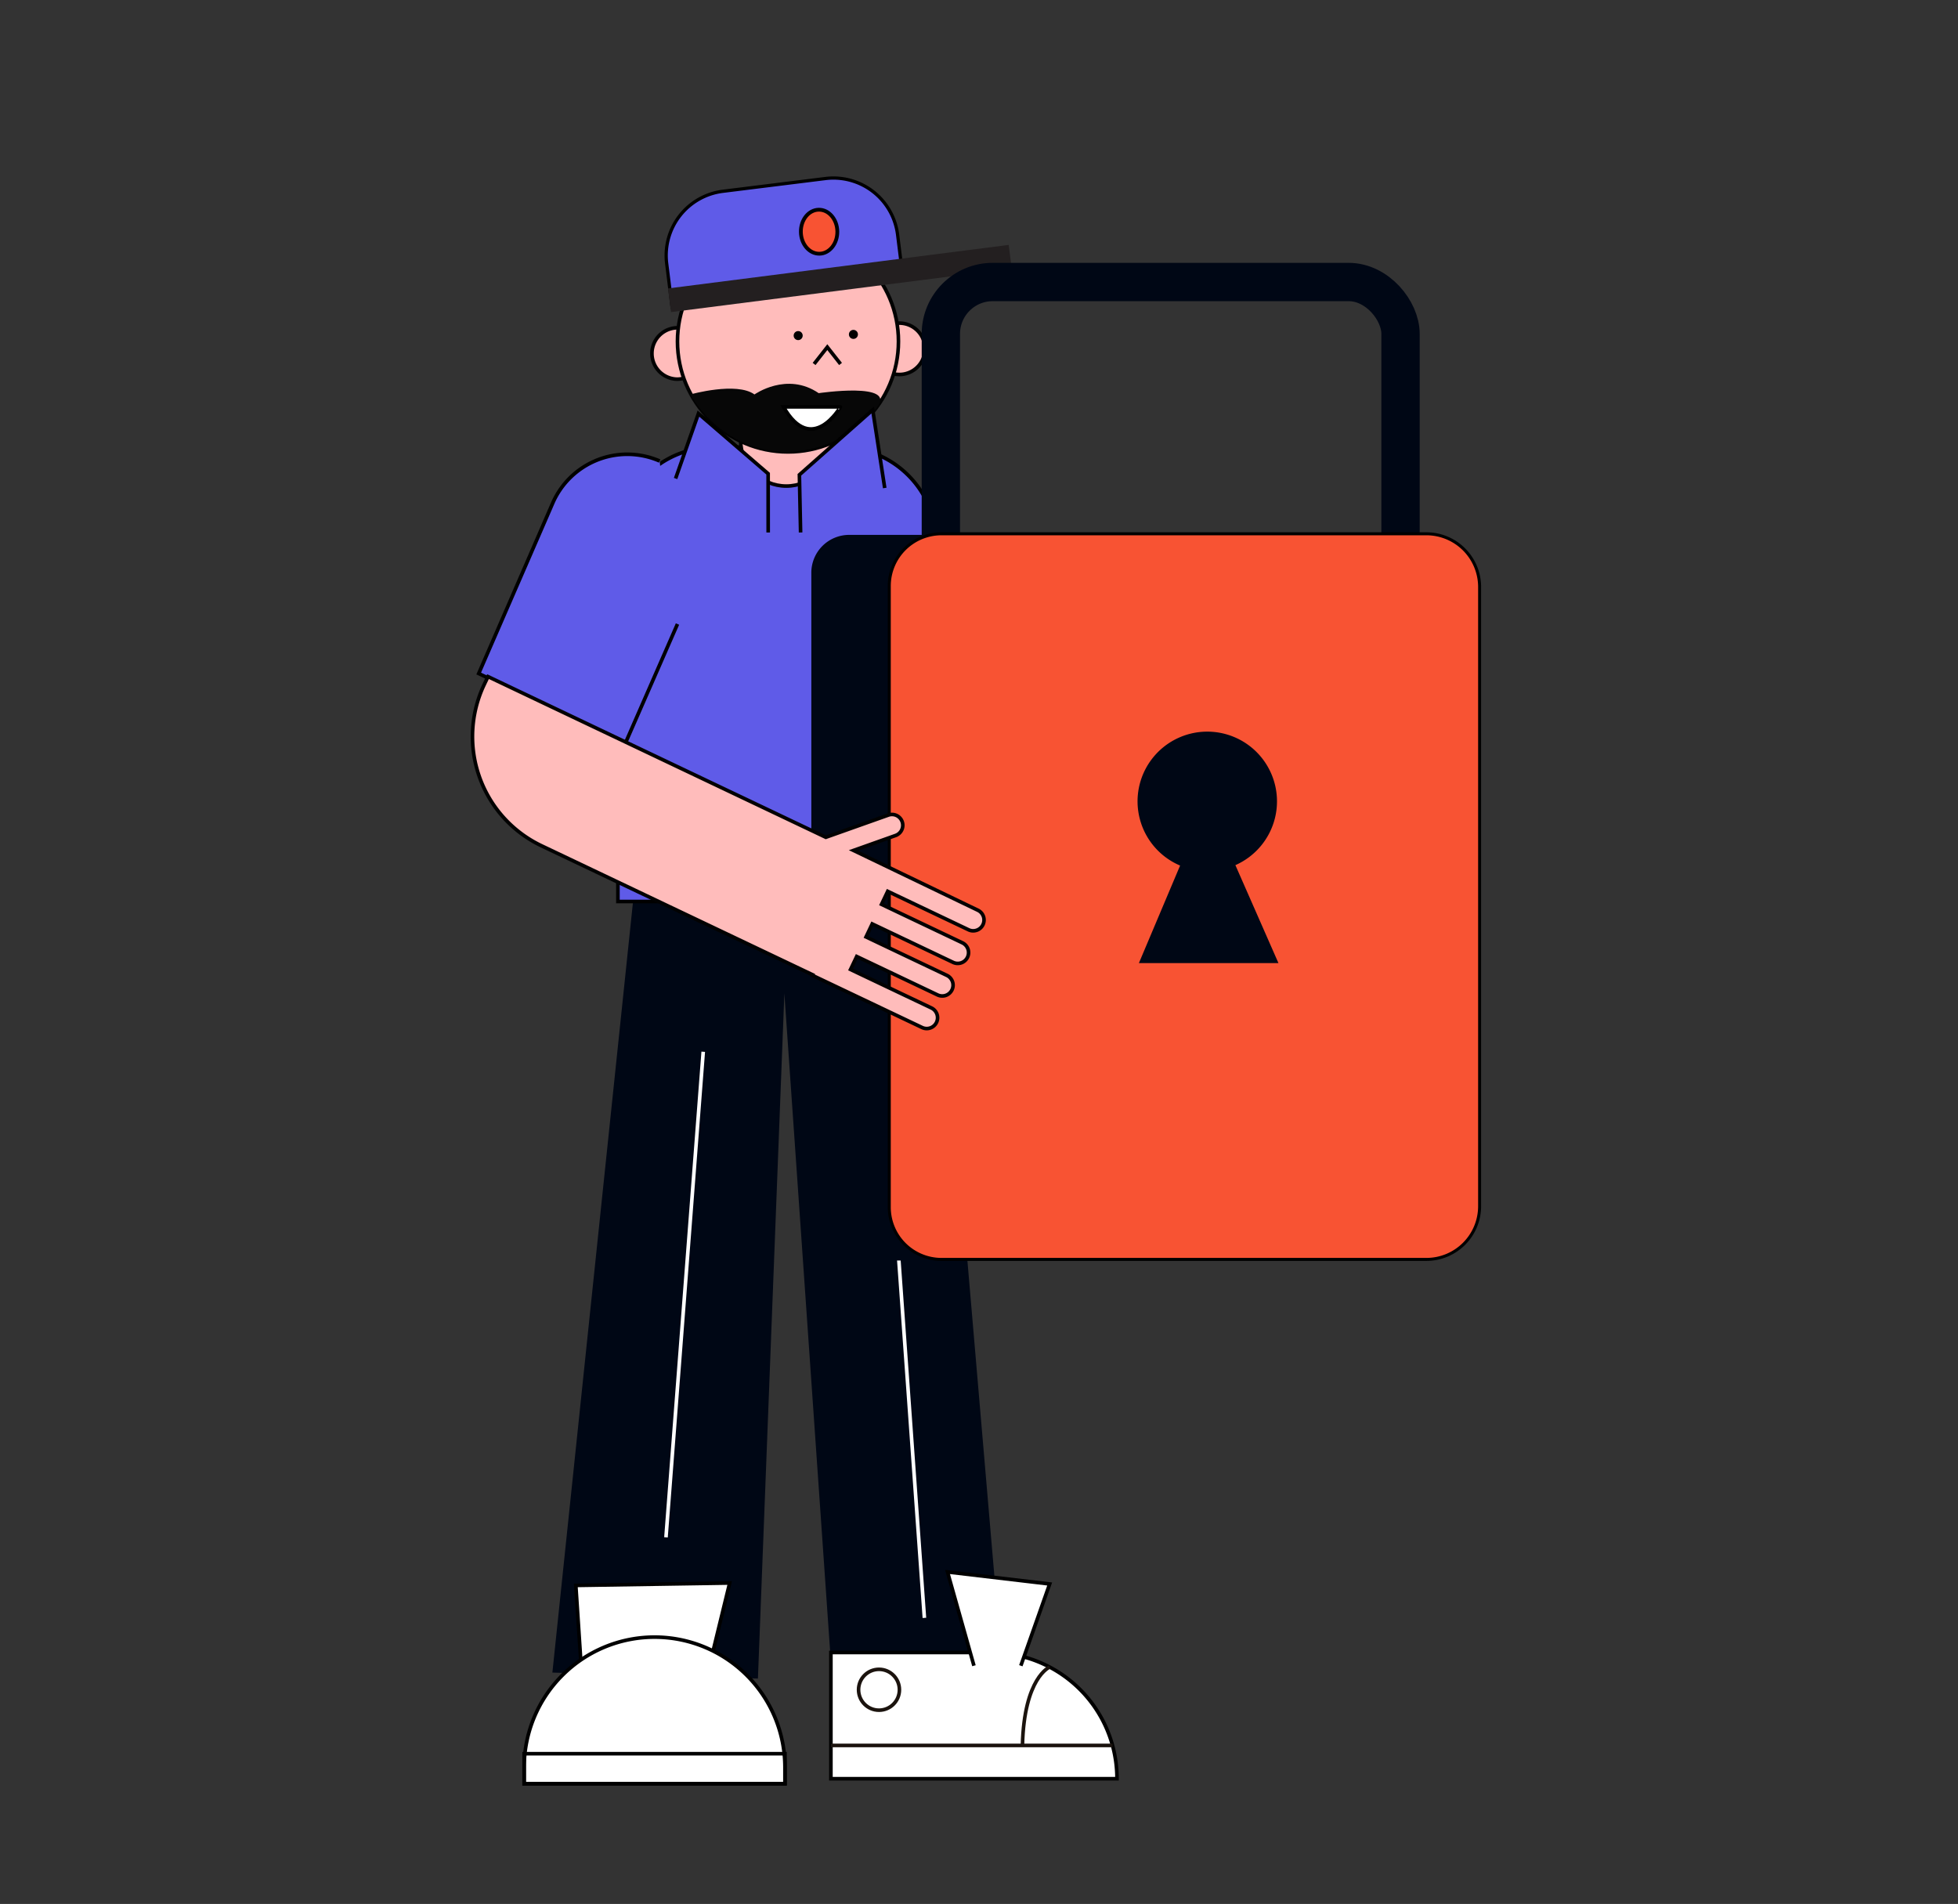 <svg id="Capa_1" data-name="Capa 1" xmlns="http://www.w3.org/2000/svg" viewBox="0 0 1629 1584"><rect x="0" y="0" width="1629" height="1584" fill="#333333" stroke="none"/><title>Mesa de trabajo 56</title><path d="M742.65,310.82a21.37,21.37,0,1,0,5.56-42c-.34,0-.68,0-1,0" fill="#ffbcbb" stroke="#020202" stroke-miterlimit="10" stroke-width="3"/><path d="M568.88,314.71a21.75,21.75,0,0,1-5.57.73,21.37,21.37,0,0,1,0-42.73l1,0" fill="#ffbcbb" stroke="#020202" stroke-miterlimit="10" stroke-width="3"/><polygon points="833.57 1384.5 778.57 741.5 646.57 691.5 527.57 741.5 459.57 1391.5 630.57 1396.5 652.57 826.5 692.57 1401.5 833.57 1384.5" fill="#000715"/><path d="M691.3,1374.8h238a0,0,0,0,1,0,0v105a0,0,0,0,1,0,0h-133a105,105,0,0,1-105-105v0A0,0,0,0,1,691.3,1374.8Z" transform="translate(1620.59 2854.6) rotate(-180)" fill="#fff" stroke="#000" stroke-miterlimit="10" stroke-width="3"/><polyline points="849.3 1385.8 873.3 1317.8 788.3 1307.8 810.3 1385.8" fill="#fff" stroke="#000" stroke-miterlimit="10" stroke-width="3"/><line x1="925.6" y1="1452.12" x2="691.3" y2="1452.12" fill="none" stroke="#1b130e" stroke-miterlimit="10" stroke-width="3"/><path d="M873.3,1386.92s-21.29,8.51-22.65,65.2" fill="none" stroke="#1b130e" stroke-miterlimit="10" stroke-width="3"/><circle cx="731.3" cy="1405.8" r="17" fill="none" stroke="#1b130e" stroke-miterlimit="10" stroke-width="3"/><polygon points="486.07 1425 479.07 1319 607.07 1317 583.27 1414.47 486.07 1425" fill="#fff" stroke="#000" stroke-miterlimit="10" stroke-width="3"/><path d="M544.57,1362h0a108.5,108.5,0,0,1,108.5,108.5V1484a0,0,0,0,1,0,0h-217a0,0,0,0,1,0,0v-13.5A108.5,108.5,0,0,1,544.57,1362Z" fill="#fff" stroke="#000" stroke-miterlimit="10" stroke-width="3"/><rect x="436.07" y="1459" width="217" height="25" fill="none" stroke="#000" stroke-miterlimit="10" stroke-width="3"/><line x1="731.07" y1="814" x2="769.07" y2="1346" fill="none" stroke="#fff" stroke-miterlimit="10" stroke-width="3"/><line x1="585.07" y1="875" x2="554.07" y2="1279" fill="none" stroke="#fff" stroke-miterlimit="10" stroke-width="3"/><path d="M594.17,372H699a80.09,80.09,0,0,1,80.09,80.09V750a0,0,0,0,1,0,0h-265a0,0,0,0,1,0,0V452.09A80.09,80.09,0,0,1,594.17,372Z" fill="#5f5be8" stroke="#000" stroke-miterlimit="10" stroke-width="3"/><circle cx="654.18" cy="366.41" r="37.98" fill="#ffbcbb" stroke="#020202" stroke-miterlimit="10" stroke-width="3"/><circle cx="655.57" cy="284.04" r="91.93" fill="#ffbcbb" stroke="#020202" stroke-miterlimit="10" stroke-width="3"/><path d="M729.63,339c16.87-21.59-48.49-11.91-48.49-11.91-26.54-18.13-53.43,1.08-53.43,1.08-14.89-10.83-53.24-.05-53.24-.05s22.13,44,75.86,47.85C650.33,376,698.25,379.14,729.63,339Z" fill="#070707"/><circle cx="664.06" cy="279.2" r="3.76"/><circle cx="710.02" cy="278.2" r="3.76"/><path d="M651.83,338.5h47.42S675.54,379.9,651.83,338.5Z" fill="#fff" stroke="#000" stroke-miterlimit="10" stroke-width="3"/><polyline points="677.3 302.8 688.3 288.8 699.3 302.8" fill="none" stroke="#000" stroke-miterlimit="10" stroke-width="3"/><polyline points="562.07 398.09 581.07 344.09 639.07 394.09 639.11 443" fill="#5f5be8" stroke="#000" stroke-miterlimit="10" stroke-width="3"/><polyline points="736.07 406 726.07 341 665.07 395 666.07 443" fill="#5f5be8" stroke="#000" stroke-miterlimit="10" stroke-width="3"/><path d="M606.65,153.53h86a53.8,53.8,0,0,1,53.8,53.8V244a0,0,0,0,1,0,0H552.85a0,0,0,0,1,0,0V207.33A53.8,53.8,0,0,1,606.65,153.53Z" transform="translate(-19.56 81.67) rotate(-7.09)" fill="#5f5be8" stroke="#000" stroke-miterlimit="10" stroke-width="2.7"/><rect x="555.85" y="221.79" width="285.77" height="19.85" transform="translate(-23.73 90.4) rotate(-7.28)" fill="#231f20"/><ellipse cx="681.47" cy="192.75" rx="15.17" ry="18.31" transform="translate(-3.2 11.71) rotate(-0.98)" fill="#f85333" stroke="#000" stroke-miterlimit="10" stroke-width="3.14"/><ellipse cx="715.47" cy="484.75" rx="15.17" ry="18.31" transform="translate(-8.21 12.34) rotate(-0.98)" fill="#f85333" stroke="#000" stroke-miterlimit="10" stroke-width="3.14"/><rect x="782.77" y="234.62" width="382.43" height="358.4" rx="43.14" fill="none" stroke="#000715" stroke-miterlimit="10" stroke-width="31.89"/><path d="M706.5,445h76.27a0,0,0,0,1,0,0v603.68a0,0,0,0,1,0,0H706.5a31.5,31.5,0,0,1-31.5-31.5V476.55A31.5,31.5,0,0,1,706.5,445Z" fill="#000715"/><path d="M783.32,444.09h403.39A44.29,44.29,0,0,1,1231,488.38v515.1a44.29,44.29,0,0,1-44.29,44.29H783.32a43.47,43.47,0,0,1-43.47-43.47V487.56A43.47,43.47,0,0,1,783.32,444.09Z" fill="#f85333" stroke="#000" stroke-miterlimit="10" stroke-width="2.49"/><path d="M947.53,801.25l34.28-81.15a58,58,0,1,1,46-.34l35.82,81.49Z" fill="#000715"/><path d="M563.65,519.17l-43.38,99.18-122-58,61.54-141.7a67.64,67.64,0,0,1,89-35.11h0" fill="#5f5be8" stroke="#000" stroke-miterlimit="10" stroke-width="3"/><path d="M817.8,769.26h0a9,9,0,0,0-4.26-12L710.1,707.52l35-12.44a9,9,0,0,0,5.47-11.49h0a9,9,0,0,0-11.5-5.47l-52,18.46L406,562.9l-3.15,6.62a100.67,100.67,0,0,0,47.68,134.14L676.16,811l-.22.46,91.21,43.37a9,9,0,0,0,12-4.26h0a9,9,0,0,0-4.26-12l-67.28-32,5.16-10.83,67.28,32a9,9,0,0,0,12-4.26h0a9,9,0,0,0-4.26-12l-67.28-32,5.15-10.84,67.28,32a9,9,0,0,0,12-4.26h0a9,9,0,0,0-4.26-12l-67.28-32,5.16-10.84,67.27,32A9,9,0,0,0,817.8,769.26Z" fill="#ffbcbb" stroke="#020202" stroke-miterlimit="10" stroke-width="3"/></svg>